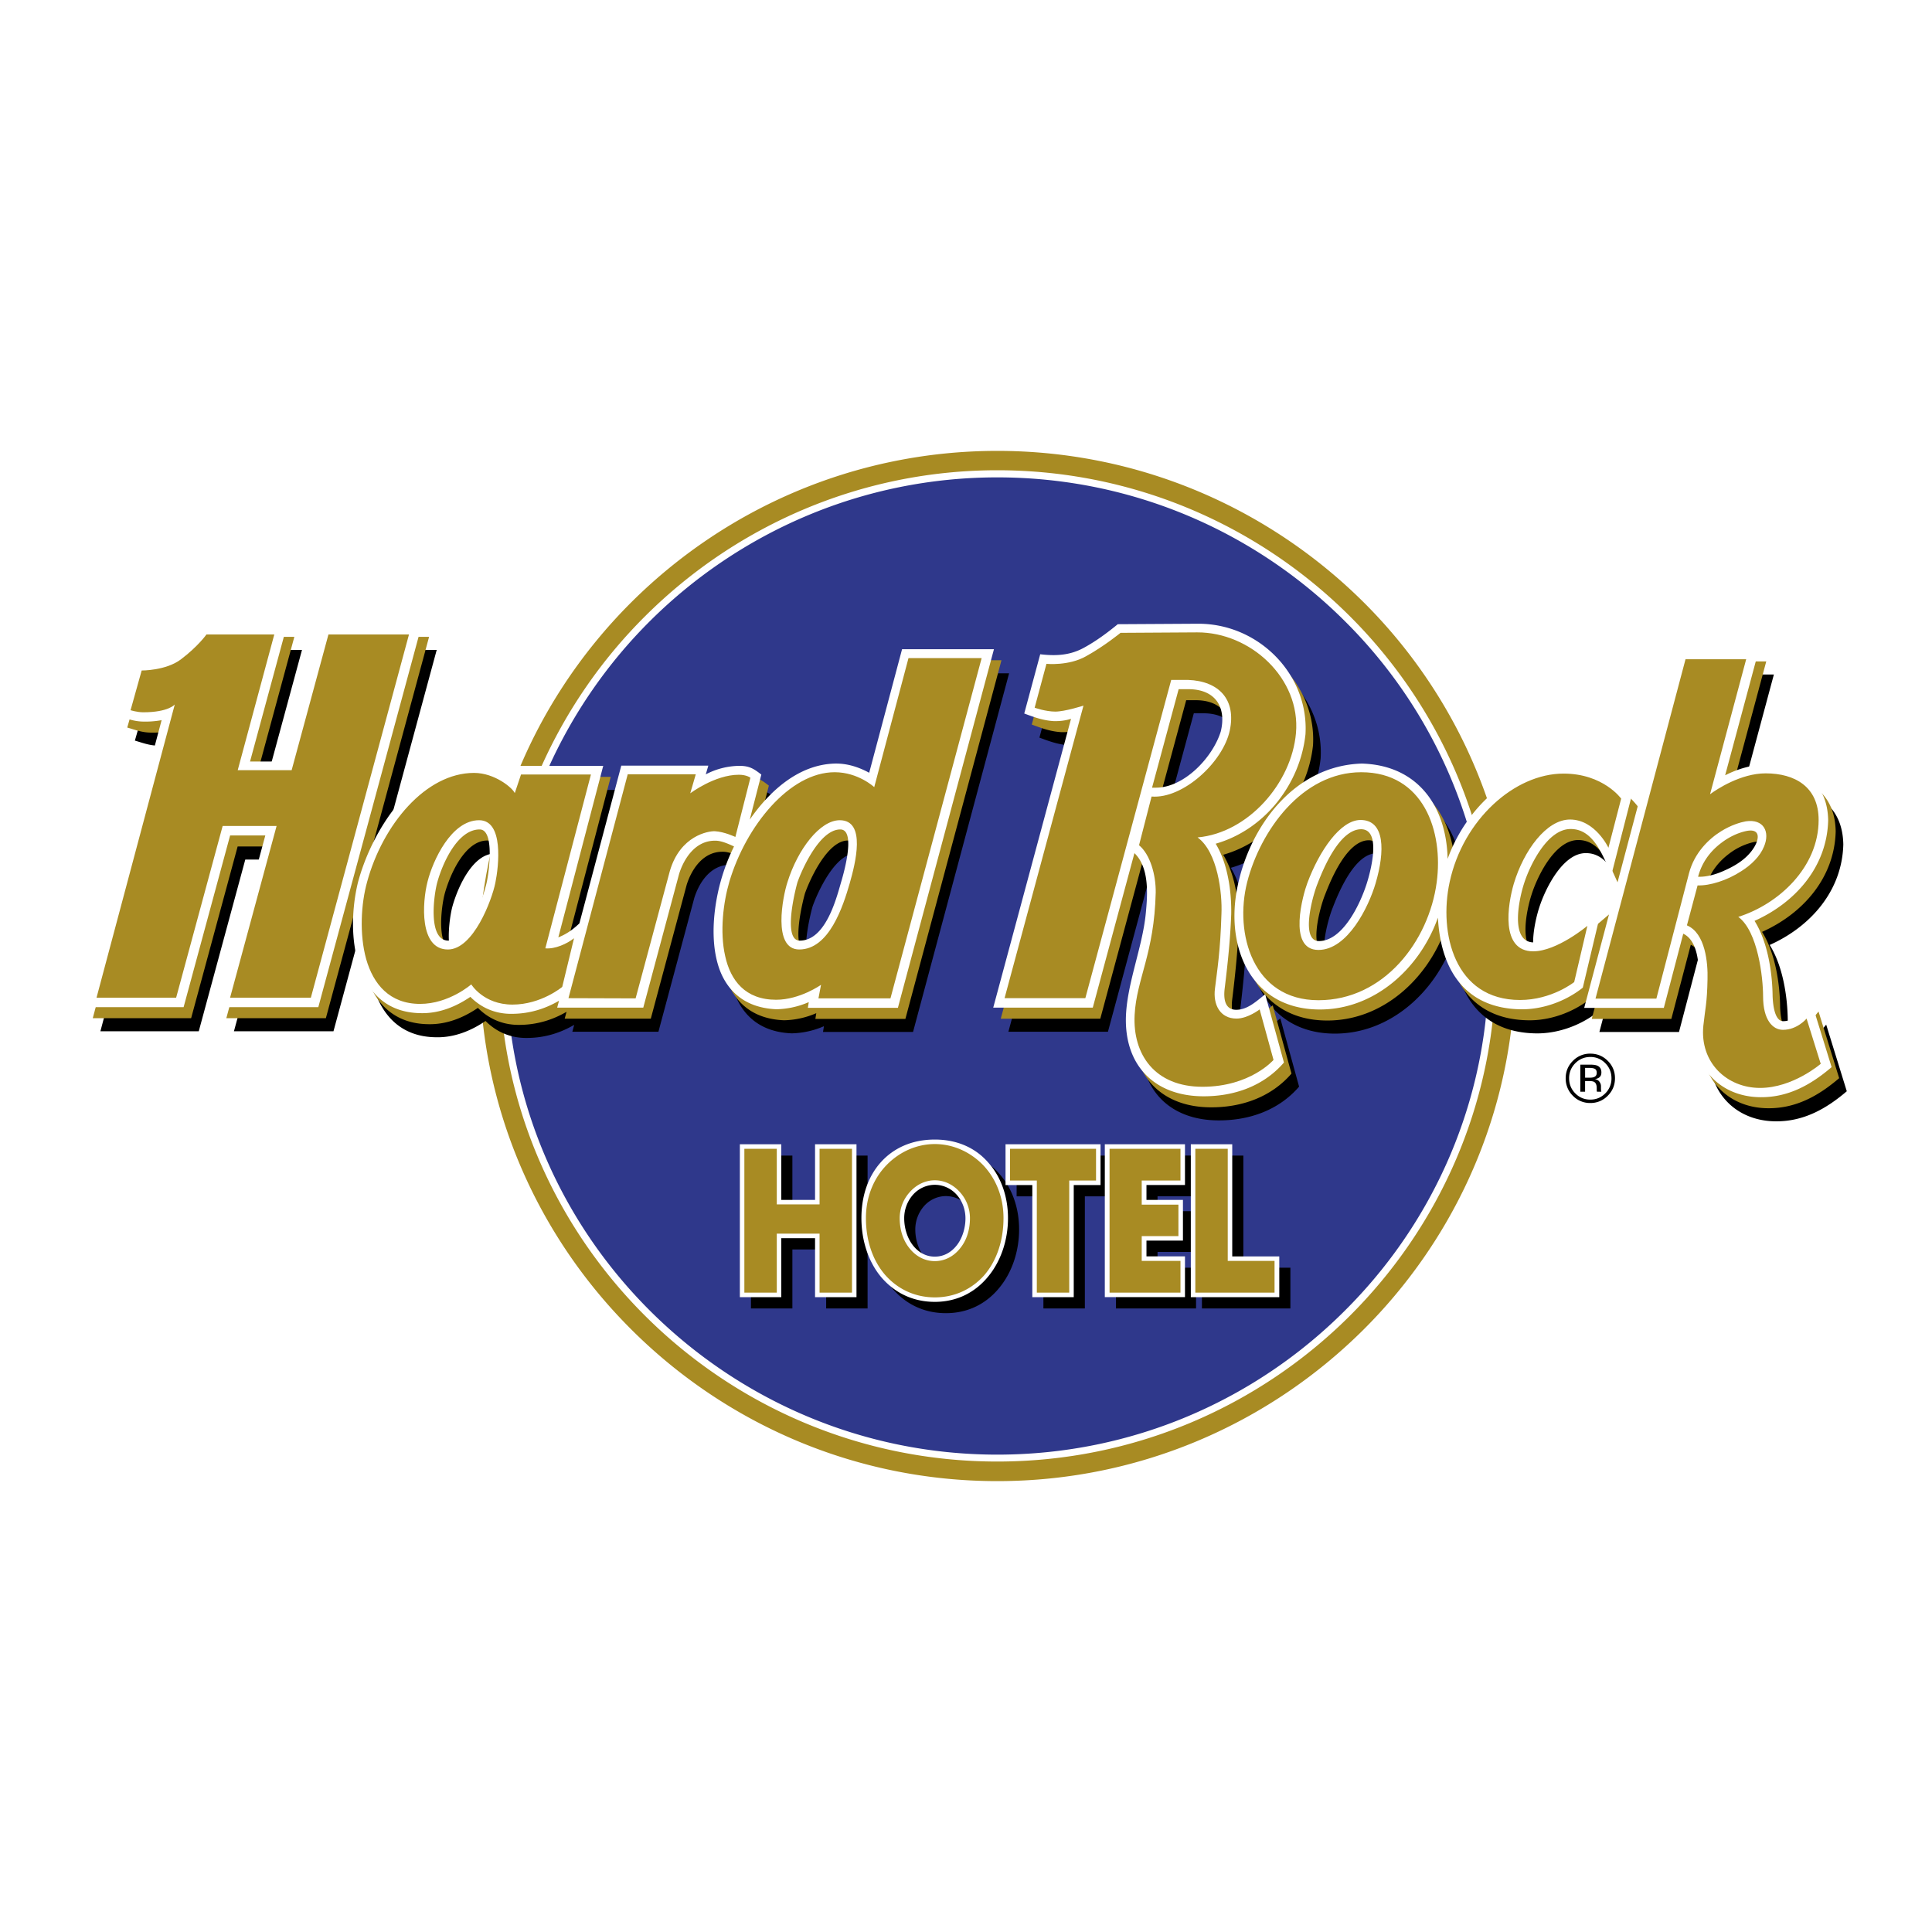 <svg xmlns="http://www.w3.org/2000/svg" width="2500" height="2500" viewBox="0 0 192.756 192.756"><g fill-rule="evenodd" clip-rule="evenodd"><path fill="#fff" d="M0 0h192.756v192.756H0V0z"/><path d="M99.496 44.825c14.277 0 27.238 5.79 36.617 15.12 9.402 9.352 15.225 22.221 15.225 36.422 0 14.202-5.822 27.093-15.225 36.423-9.379 9.352-22.34 15.143-36.617 15.143-14.232 0-27.191-5.791-36.594-15.143-9.379-9.33-15.201-22.221-15.201-36.423 0-14.201 5.821-27.07 15.201-36.422 9.403-9.33 22.362-15.12 36.594-15.12z" fill="#a88b23"/><path d="M99.496 47.352c13.584 0 25.898 5.492 34.838 14.386 8.918 8.869 14.463 21.141 14.463 34.629 0 13.512-5.545 25.76-14.463 34.652-8.939 8.871-21.254 14.387-34.838 14.387-13.538 0-25.874-5.516-34.792-14.387-8.94-8.893-14.461-21.141-14.461-34.652 0-13.488 5.521-25.761 14.461-34.629 8.918-8.894 21.254-14.386 34.792-14.386z" fill="#2f388b"/><path d="M99.496 47.628c13.514 0 25.758 5.47 34.631 14.294a48.57 48.57 0 0 1 12.475 20.934c.16-.276.322-.528.484-.781-2.402-7.882-6.746-14.959-12.451-20.636-9.01-8.962-21.439-14.522-35.139-14.522-13.654 0-26.083 5.56-35.092 14.522a49.894 49.894 0 0 0-10.488 15.258h.762A49.12 49.12 0 0 1 64.89 61.922c8.893-8.824 21.137-14.294 34.606-14.294zm48.979 50.898c-.557 12.57-5.939 23.945-14.348 32.286-8.873 8.848-21.117 14.317-34.631 14.317-13.469 0-25.713-5.47-34.607-14.317-8.132-8.087-13.445-19.004-14.254-31.113a3.317 3.317 0 0 1-.717-.138c.785 12.362 6.191 23.508 14.485 31.758 9.01 8.962 21.438 14.499 35.092 14.499 13.699 0 26.129-5.537 35.139-14.499 8.455-8.411 13.906-19.854 14.531-32.494a4.488 4.488 0 0 1-.69-.299zM99.496 44.985c-14.208 0-27.122 5.768-36.479 15.074-5.129 5.102-9.195 11.283-11.805 18.131a6.563 6.563 0 0 0-.554-.482 51.776 51.776 0 0 1 11.875-18.13c9.472-9.445 22.571-15.283 36.963-15.283 14.438 0 27.516 5.838 37.01 15.283 5.637 5.605 10.004 12.478 12.613 20.129l-.555.551a51.46 51.46 0 0 0-12.543-20.199c-9.38-9.306-22.294-15.074-36.525-15.074zm51.24 44.764c.162 1.125.256 2.298.348 3.447.16.345.414.643.74.851a51.822 51.822 0 0 0-.672-6.296c-.16.551-.324 1.265-.416 1.998zm.348 9.49c.229.023.461.023.715.023-.738 13.19-6.443 25.116-15.293 33.917-9.494 9.422-22.572 15.281-37.01 15.281-14.392 0-27.492-5.859-36.963-15.281-9.195-9.146-14.994-21.623-15.363-35.411.093.114.347.437.739.782.555 13.282 6.238 25.3 15.109 34.124 9.357 9.328 22.271 15.098 36.479 15.098 14.23 0 27.145-5.77 36.525-15.098 8.708-8.663 14.345-20.429 15.062-33.435z" fill="#fff"/><path d="M82.426 120.841v-5.55h4.133v15.253h-4.133v-5.886h-3.37v5.886h-4.133v-15.253h4.133v5.55h3.37zm19.25 1.818c0 2.135-.674 4.223-1.932 5.773-1.258 1.572-3.078 2.583-5.369 2.583-2.29 0-4.11-.988-5.39-2.516-1.259-1.528-1.933-3.64-1.933-5.841 0-2.224.674-4.178 1.955-5.594 1.258-1.391 3.078-2.246 5.368-2.246 2.291 0 4.111.877 5.345 2.314 1.26 1.417 1.956 3.371 1.956 5.527zm-10.356.024c0 .896.27 1.864.787 2.582.54.741 1.302 1.237 2.269 1.237.967 0 1.729-.496 2.27-1.237.517-.718.785-1.686.785-2.582 0-.922-.336-1.753-.875-2.358a2.924 2.924 0 0 0-2.179-.99c-.853 0-1.639.383-2.179.99a3.534 3.534 0 0 0-.878 2.358zm16.916 7.861v-11.187h2.672v-4.066h-9.479v4.066h2.672v11.187h4.135zm7.252-11.187v1.483h3.641v4.065h-3.641v1.572h3.842v4.065h-7.994v-15.253h7.994v4.066h-3.842v.002zm8.561 7.122h4.693v4.065h-8.826v-15.253h4.133v11.188z"/><path d="M81.318 119.713v-5.548h4.134v15.252h-4.134v-5.885h-3.369v5.885h-4.133v-15.252h4.133v5.548h3.369zm19.25 1.819c0 2.135-.674 4.224-1.932 5.772-1.258 1.572-3.077 2.583-5.369 2.583-2.291 0-4.11-.987-5.391-2.516-1.257-1.526-1.932-3.639-1.932-5.84 0-2.225.674-4.178 1.954-5.593 1.259-1.393 3.078-2.245 5.369-2.245 2.292 0 4.111.875 5.345 2.312 1.261 1.417 1.956 3.37 1.956 5.527zm-10.355.024c0 .897.269 1.863.786 2.582.54.741 1.304 1.236 2.269 1.236.966 0 1.73-.495 2.269-1.236.518-.719.787-1.685.787-2.582 0-.921-.337-1.752-.876-2.359-.539-.606-1.326-.988-2.179-.988s-1.639.382-2.178.988a3.538 3.538 0 0 0-.878 2.359zm16.914 7.861v-11.186h2.674v-4.066h-9.479v4.066h2.672v11.186h4.133zm7.256-11.186v1.481h3.639v4.065h-3.639v1.572h3.842v4.066h-7.998v-15.252h7.998v4.066h-3.842v.002zm8.558 7.12h4.693v4.066h-8.826v-15.252h4.133v11.186z" fill="#fff"/><path d="M81.768 120.163v-5.549h3.235v14.354h-3.235v-5.886H77.5v5.886h-3.235v-14.354H77.5v5.549h4.268zm18.351 1.369c0 2.314-.719 4.291-1.908 5.684-1.238 1.393-2.943 2.224-4.943 2.224-1.999 0-3.706-.831-4.941-2.224-1.213-1.393-1.933-3.369-1.933-5.684 0-2.178.809-4.021 2.089-5.324 1.28-1.303 2.987-2.065 4.784-2.065 1.797 0 3.505.763 4.785 2.065 1.259 1.304 2.067 3.146 2.067 5.324zm-10.355 0c0 1.259.382 2.314 1.033 3.078.63.764 1.505 1.213 2.471 1.213.966 0 1.842-.449 2.47-1.213.652-.764 1.035-1.819 1.035-3.078 0-.987-.383-1.932-1.035-2.628-.628-.696-1.504-1.146-2.47-1.146-.965 0-1.841.449-2.471 1.146a3.866 3.866 0 0 0-1.033 2.628zm16.914 7.436h-3.234v-11.186h-2.672v-3.168h8.58v3.168h-2.674v11.186zm7.232-11.186v2.403h3.662v3.145h-3.662v2.47h3.865v3.168h-7.074v-14.354h7.074v3.168h-3.865zm8.582 8.018h4.67v3.168h-7.904v-14.354h3.234V125.8z" fill="#a88b23"/><path d="M157.168 106.077c-.41.414-.617.914-.617 1.499 0 .59.205 1.093.613 1.509.412.416.912.623 1.5.623s1.086-.207 1.498-.623a2.07 2.07 0 0 0 .615-1.509c0-.585-.205-1.085-.615-1.499a2.036 2.036 0 0 0-1.498-.622c-.584 0-1.082.207-1.496.622zm3.238 3.246a2.371 2.371 0 0 1-1.742.724 2.356 2.356 0 0 1-1.74-.724 2.389 2.389 0 0 1-.715-1.747c0-.677.24-1.256.721-1.736a2.362 2.362 0 0 1 1.734-.718c.68 0 1.262.239 1.742.718.48.478.721 1.058.721 1.736 0 .682-.24 1.264-.721 1.747zm-1.279-2.678c-.119-.067-.311-.101-.574-.101h-.406v.979h.43c.201 0 .352-.02.451-.061.188-.073.279-.214.279-.422 0-.197-.061-.328-.18-.395zm-.51-.426c.334 0 .58.032.736.097.279.117.418.345.418.685 0 .241-.088.419-.264.532a1.027 1.027 0 0 1-.393.131c.213.034.367.122.467.266a.742.742 0 0 1 .148.419v.197c0 .063.002.13.006.201a.443.443 0 0 0 .023.142l.016.033h-.445l-.006-.027-.008-.03-.01-.087v-.215c0-.312-.084-.52-.256-.62-.1-.059-.275-.087-.527-.087h-.377v1.066h-.477v-2.702h.949v-.001zM91.511 67.177l-3.279 12.326c-1.062-.572-2.194-.939-3.417-.917-3.625.092-6.536 2.75-8.499 5.59l1.154-4.49c-.761-.597-1.2-.871-2.193-.871a7.408 7.408 0 0 0-3.349.848l.254-.871h-8.684L59.32 94.53c-.647.619-1.293 1.076-2.102 1.398l4.48-17.112h-8.822l-.37 1.077a6.706 6.706 0 0 0-3.811-1.26c-6.05-.069-10.184 6.919-11.477 11.843-.6 2.474-.739 5.704.14 8.316.877 2.633 2.748 4.651 6.119 4.695 1.801.048 3.486-.617 4.965-1.625 1.154 1.168 2.632 1.74 4.249 1.693 1.64-.021 3.187-.481 4.595-1.306l-.184.688h8.59l3.58-13.356c.508-1.604 1.662-3.299 3.556-3.299.624-.023 1.363.321 1.917.573a19.877 19.877 0 0 0-1.617 4.65c-.601 2.841-.601 5.682.254 7.834.877 2.154 2.655 3.643 5.612 3.758a8.52 8.52 0 0 0 3.21-.711l-.093.573h8.983l9.584-35.784h-9.167v.002zM50.06 90.5c-.37 1.581-1.803 5.75-3.811 5.75-2.079 0-1.456-4.561-1.109-5.819.578-2.062 2.079-5.27 4.226-5.27 1.525 0 .924 4.355.694 5.339zm35.331.045c-.484 1.695-1.57 5.705-4.087 5.705-1.802 0-.323-5.522-.231-5.819.485-1.375 2.239-5.27 4.272-5.27 1.71 0 .161 4.994.046 5.384zm69.166 5.888c-2.449 0-1.48-4.376-.994-5.865.6-1.9 2.355-5.451 4.643-5.451 2.355-.024 3.254 2.816 4.088 4.535l1.984-7.743c-1.641-2.176-3.971-3.23-6.721-3.208-5.449.069-9.859 4.514-11.615 9.395-.115-5.247-2.979-9.348-8.566-9.509-6.723.206-11.133 6.231-12.377 12.188-1.318 6.208 1.385 12.3 8.104 12.348 5.611.045 10.115-4.194 11.871-9.164.301 5.613 3.047 9.049 8.221 9.141 2.193.046 4.502-.779 6.234-2.153l2.031-8.546c-1.778 1.465-4.435 4.054-6.903 4.032zm-16.674-5.911c-.67 2.13-2.426 5.773-4.781 5.773-1.871 0-.646-4.49-.139-5.728.623-1.625 2.217-5.406 4.344-5.429 2.078 0 .945 4.216.576 5.384zM43.571 64.841l-10.3 38.051H23.34l4.643-17.135h-3.511l-4.642 17.135h-9.814l7.62-28.635a9.088 9.088 0 0 1-1.916.138c-.831-.024-1.477-.276-2.263-.505l1.57-5.474c1.293.024 2.541-.047 3.695-.689 1.154-.663 2.216-1.809 2.978-2.885h8.43l-3.672 13.54h3.51l3.648-13.54h9.955v-.001zm138.628 37.387c-.764.895-1.434 2.039-2.771 2.062-.971 0-1.041-2.106-1.062-2.475-.023-2.449-.51-5.475-1.803-7.536 4.041-1.808 7.229-5.361 7.344-10.033-.068-3.759-2.609-5.499-6.189-5.567-1.43.022-2.816.435-4.086 1.078l3.348-12.462h-7.943l-9.467 35.668h7.943l1.938-7.4c1.547.734 1.596 3.345 1.547 4.789-.021 1.465-.252 2.886-.391 4.353-.369 4.008 2.4 7.148 6.559 7.17 2.816.022 5.08-1.282 7.088-3.001l-2.055-6.646zm-8.545-13.012c-.832.392-1.779.688-2.725.665.367-1.397 1.176-2.52 2.33-3.389a6.442 6.442 0 0 1 2.355-1.146c1.502-.368 1.479.664.902 1.604-.645 1.051-1.731 1.761-2.862 2.266zm-48.611 13.929c-1.223.113-1.502-.87-1.34-2.153.299-2.452.555-4.88.646-7.354a17.553 17.553 0 0 0-.207-3.092c-.23-1.399-.602-2.728-1.34-3.965 4.895-1.396 8.428-5.954 8.959-10.926.348-5.957-4.686-11.065-10.76-11.02l-7.969.046c-1.062.871-2.17 1.695-3.393 2.359-1.387.756-2.797.826-4.342.642l-1.594 5.91c.992.367 1.848.688 2.908.757a4.986 4.986 0 0 0 1.756-.23l-7.76 28.82h9.932l4.156-15.417c1.502 1.442 1.316 4.146 1.131 6-.324 3.414-1.941 7.147-1.986 10.538-.045 4.789 2.979 7.699 7.689 7.721 3.096.021 6.051-1.008 8.082-3.367l-1.871-6.805c-.804.619-1.636 1.444-2.697 1.536zm-8.244-22.153h-.348l2.656-9.828h.945c2.865 0 3.814 1.948 3.258 4.215-.785 2.565-3.648 5.636-6.511 5.613z"/><path d="M90.75 65.874l-3.279 12.324c-1.062-.572-2.194-.938-3.418-.916-3.625.091-6.534 2.749-8.498 5.59l1.154-4.491c-.762-.595-1.201-.871-2.193-.871a7.41 7.41 0 0 0-3.349.849l.254-.871h-8.684l-4.18 15.738c-.646.618-1.292 1.076-2.101 1.397l4.479-17.113h-8.821l-.37 1.077a6.704 6.704 0 0 0-3.81-1.259c-6.051-.069-10.184 6.918-11.479 11.843-.6 2.474-.737 5.704.14 8.317.877 2.632 2.749 4.648 6.12 4.695 1.801.044 3.486-.618 4.964-1.627 1.155 1.168 2.632 1.741 4.25 1.694 1.639-.023 3.187-.481 4.595-1.304l-.184.687h8.59l3.58-13.357c.508-1.602 1.662-3.297 3.555-3.297.625-.022 1.363.319 1.917.573a19.844 19.844 0 0 0-1.616 4.65c-.602 2.841-.602 5.681.253 7.835.877 2.153 2.655 3.642 5.612 3.756a8.517 8.517 0 0 0 3.21-.708l-.092.57h8.982l9.585-35.782H90.75v.001zm-41.451 23.32c-.371 1.582-1.803 5.751-3.812 5.751-2.078 0-1.455-4.56-1.108-5.818.578-2.062 2.079-5.269 4.227-5.269 1.523 0 .923 4.352.693 5.336zm35.331.048c-.484 1.694-1.57 5.704-4.086 5.704-1.802 0-.323-5.521-.231-5.818.485-1.375 2.24-5.269 4.272-5.269 1.709-.001.161 4.993.045 5.383zm69.165 5.886c-2.449 0-1.48-4.375-.994-5.865.602-1.901 2.357-5.452 4.643-5.452 2.357-.023 3.256 2.817 4.088 4.534l1.984-7.742c-1.639-2.176-3.971-3.229-6.719-3.207-5.451.069-9.861 4.513-11.615 9.393-.117-5.245-2.98-9.347-8.568-9.506-6.721.206-11.131 6.231-12.377 12.187-1.318 6.208 1.385 12.301 8.104 12.347 5.613.047 10.117-4.191 11.871-9.162.301 5.612 3.049 9.048 8.219 9.139 2.195.047 4.506-.778 6.236-2.153l2.033-8.543c-1.778 1.464-4.432 4.053-6.905 4.03zm-16.672-5.91c-.67 2.13-2.426 5.772-4.783 5.772-1.869 0-.645-4.49-.137-5.728.623-1.625 2.217-5.405 4.342-5.428 2.078.001.947 4.215.578 5.384zM42.81 63.537l-10.299 38.05H22.58l4.642-17.134H23.71l-4.641 17.134H9.255l7.62-28.635a8.957 8.957 0 0 1-1.916.138c-.832-.023-1.478-.275-2.264-.503l1.57-5.476c1.293.024 2.541-.045 3.694-.687 1.155-.664 2.217-1.81 2.979-2.887h8.429l-3.672 13.539h3.511l3.648-13.539h9.956zm138.626 37.387c-.762.893-1.43 2.039-2.77 2.062-.971 0-1.039-2.107-1.062-2.473-.023-2.452-.508-5.477-1.801-7.539 4.041-1.81 7.229-5.359 7.344-10.033-.07-3.756-2.609-5.498-6.189-5.566-1.432.022-2.818.436-4.088 1.077l3.35-12.463h-7.945l-9.467 35.668h7.943l1.939-7.398c1.549.733 1.594 3.345 1.549 4.788-.025 1.467-.256 2.888-.396 4.352-.367 4.01 2.404 7.149 6.561 7.17 2.818.024 5.082-1.282 7.09-3l-2.058-6.645zm-8.543-13.012c-.832.389-1.777.688-2.725.665.367-1.399 1.178-2.521 2.332-3.391a6.41 6.41 0 0 1 2.355-1.145c1.502-.367 1.477.664.9 1.603-.646 1.055-1.73 1.764-2.862 2.268zm-48.612 13.929c-1.223.114-1.502-.871-1.34-2.154.301-2.451.555-4.879.646-7.354a17.54 17.54 0 0 0-.205-3.091c-.232-1.399-.604-2.727-1.34-3.963 4.895-1.398 8.428-5.956 8.959-10.929.346-5.956-4.688-11.063-10.762-11.019l-7.969.046c-1.061.871-2.17 1.696-3.393 2.359-1.387.756-2.795.826-4.342.642l-1.594 5.911c.994.365 1.848.687 2.91.755.6.023 1.201-.045 1.756-.229l-7.76 28.82h9.93l4.156-15.418c1.502 1.443 1.316 4.147 1.133 6.002-.324 3.413-1.941 7.148-1.986 10.537-.045 4.788 2.979 7.698 7.689 7.721 3.096.022 6.051-1.009 8.082-3.366l-1.869-6.805c-.806.618-1.638 1.444-2.701 1.535zm-8.244-22.152h-.346l2.656-9.829h.945c2.863 0 3.812 1.946 3.258 4.215-.784 2.566-3.65 5.635-6.513 5.614z" fill="#a88b23"/><path d="M89.999 64.773L86.72 77.098c-1.062-.572-2.193-.94-3.417-.917-3.626.092-6.536 2.75-8.499 5.591l1.154-4.491c-.761-.596-1.201-.872-2.193-.872a7.416 7.416 0 0 0-3.349.849l.254-.872h-8.684l-4.18 15.739c-.646.618-1.293 1.077-2.101 1.396l4.479-17.113h-8.821l-.37 1.078a6.692 6.692 0 0 0-3.811-1.259c-6.049-.069-10.183 6.917-11.476 11.843-.602 2.475-.739 5.704.138 8.316.877 2.634 2.748 4.65 6.119 4.697 1.802.046 3.487-.619 4.966-1.627 1.155 1.168 2.632 1.74 4.249 1.692 1.64-.02 3.187-.48 4.595-1.303l-.183.686h8.59l3.579-13.355c.508-1.603 1.663-3.299 3.557-3.299.624-.021 1.362.32 1.917.573a19.836 19.836 0 0 0-1.616 4.651c-.6 2.84-.6 5.681.253 7.834.878 2.153 2.656 3.643 5.613 3.758a8.53 8.53 0 0 0 3.209-.711l-.093.572h8.984l9.584-35.783h-9.168v.002zM48.546 88.095c-.368 1.579-1.801 5.75-3.809 5.75-2.078 0-1.456-4.56-1.109-5.82.577-2.062 2.079-5.27 4.227-5.27 1.524.001.923 4.354.691 5.34zm35.333.045c-.483 1.695-1.569 5.705-4.086 5.705-1.802 0-.323-5.522-.23-5.82.485-1.375 2.239-5.27 4.271-5.27 1.708.001.161 4.995.045 5.385zm69.164 5.886c-2.447 0-1.477-4.375-.992-5.864.602-1.901 2.354-5.45 4.641-5.45 2.357-.023 3.258 2.816 4.088 4.535l1.986-7.743c-1.639-2.175-3.971-3.23-6.721-3.206-5.449.067-9.859 4.513-11.615 9.391-.115-5.245-2.979-9.346-8.566-9.507-6.723.206-11.135 6.231-12.379 12.188-1.316 6.208 1.387 12.3 8.107 12.347 5.611.047 10.113-4.192 11.869-9.163.299 5.612 3.047 9.051 8.221 9.142 2.193.044 4.504-.779 6.234-2.154l2.033-8.545c-1.779 1.463-4.433 4.053-6.906 4.029zm-16.672-5.909c-.67 2.13-2.426 5.773-4.779 5.773-1.871 0-.646-4.49-.141-5.728.623-1.625 2.217-5.406 4.342-5.429 2.078 0 .949 4.216.578 5.384zM42.058 62.436l-10.3 38.051h-9.93l4.643-17.134h-3.512l-4.641 17.134H8.504l7.62-28.635a9.027 9.027 0 0 1-1.916.138c-.831-.023-1.478-.274-2.263-.505l1.57-5.476c1.293.024 2.54-.045 3.694-.686 1.156-.666 2.218-1.811 2.98-2.888h8.429l-3.671 13.54h3.51l3.649-13.54h9.952v.001zm138.628 37.388c-.762.892-1.432 2.038-2.77 2.06-.973 0-1.041-2.107-1.062-2.474-.025-2.451-.51-5.475-1.803-7.535 4.041-1.81 7.229-5.361 7.346-10.034-.07-3.758-2.611-5.499-6.189-5.568-1.432.024-2.82.436-4.09 1.076l3.35-12.46h-7.945l-9.467 35.667H166l1.938-7.399c1.547.733 1.594 3.344 1.547 4.788-.021 1.466-.252 2.887-.391 4.353-.369 4.009 2.4 7.147 6.557 7.17 2.818.022 5.082-1.283 7.09-3l-2.055-6.644zm-8.545-13.013c-.83.39-1.777.688-2.723.665.367-1.397 1.176-2.521 2.332-3.392.691-.525 1.5-.939 2.355-1.146 1.5-.366 1.477.665.9 1.604-.646 1.054-1.732 1.765-2.864 2.269zm-48.61 13.927c-1.225.114-1.502-.87-1.34-2.153.301-2.45.555-4.877.646-7.352a17.57 17.57 0 0 0-.207-3.093c-.232-1.398-.602-2.728-1.34-3.963 4.895-1.398 8.43-5.957 8.959-10.927.346-5.957-4.688-11.065-10.762-11.02l-7.965.046c-1.062.87-2.172 1.694-3.395 2.359-1.389.756-2.795.824-4.344.64l-1.594 5.912c.994.368 1.85.687 2.91.757.6.021 1.201-.047 1.758-.229l-7.762 28.817h9.932l4.156-15.415c1.5 1.442 1.316 4.145 1.133 6-.324 3.414-1.941 7.147-1.988 10.537-.047 4.789 2.979 7.698 7.689 7.722 3.094.021 6.051-1.009 8.082-3.367l-1.869-6.806c-.806.621-1.638 1.443-2.699 1.535zm-8.244-22.152h-.346l2.654-9.827h.947c2.863 0 3.811 1.948 3.256 4.215-.786 2.567-3.648 5.635-6.511 5.612z" fill="#fff"/><path d="M32.77 63.299l-3.672 13.54h-5.38l3.648-13.54h-6.767s-.808 1.168-2.563 2.496c-1.5 1.124-3.901 1.1-3.901 1.1l-1.109 3.963s.647.207 1.271.207c2.517 0 3.141-.78 3.141-.78L9.63 99.541h7.943l4.642-17.136h5.381l-4.642 17.136h8.06l9.791-36.242H32.77zm21.638 31.317l4.549-17.342h-6.975l-.623 1.855c-.208-.504-1.985-2.016-4.064-2.016-4.827 0-9.122 5.178-10.67 10.882-.6 2.152-.784 5.2-.091 7.696.715 2.497 2.332 4.468 5.381 4.468 2.886 0 5.103-1.947 5.103-1.947s1.224 2.016 4.111 2.016c2.863 0 4.965-1.764 4.965-1.764l1.176-4.856c-.691.55-1.893 1.099-2.862 1.008zm-4.988-6.53c-.347 1.719-2.194 6.645-4.735 6.645-2.863 0-2.562-4.697-2.032-6.759.532-2.13 2.379-6.139 5.15-6.139 2.471 0 1.964 4.557 1.617 6.253zm7.297 11.501l6.698.021 3.417-12.713c1.039-3.529 3.833-3.986 4.48-3.965.947.047 2.056.572 2.056.572l1.501-5.908s-.369-.298-1.154-.298c-2.402 0-4.85 1.855-4.85 1.855l.554-1.902h-6.79l-5.912 22.338zm30.505-21.054l3.418-12.875h7.299l-9.099 33.95h-7.183l.255-1.352s-2.102 1.49-4.481 1.49c-3.071 0-4.549-1.925-5.08-4.354-.555-2.428-.185-5.383.415-7.422 1.663-5.591 6.027-10.926 10.507-10.926 2.357.001 3.949 1.489 3.949 1.489zm-2.447 9.598c.554-1.945 1.685-6.298-.993-6.298-1.962 0-4.18 2.863-5.219 6.185-.461 1.397-1.525 6.712 1.178 6.712 2.979 0 4.365-4.285 5.034-6.599zm15.45 11.456l7.873-29.186s-1.846.595-2.814.595c-.971 0-2.057-.389-2.057-.389l1.178-4.377s2.217.229 3.949-.757c1.824-1.006 3.441-2.335 3.441-2.335l7.643-.046c5.312-.023 10.346 4.582 9.861 10.058-.439 4.97-4.758 9.942-9.816 10.4 2.012 1.465 2.473 5.589 2.381 7.629-.115 3.801-.414 5.52-.646 7.444-.211 1.604.508 3.001 2.146 3.001 1.131 0 2.311-.915 2.311-.915l1.385 5.039s-2.309 2.68-7.09 2.68c-4.758 0-6.973-3.23-6.768-7.169.186-3.599 1.963-6.118 2.104-12.211.023-1.765-.555-3.802-1.664-4.72l1.25-4.857c3.139.251 7.135-3.437 7.805-6.596.645-3.047-1.041-4.926-4.18-5.041h-1.664l-8.568 31.751h-8.06v.002zm35.586-22.542c-5.912 0-10.068 5.841-11.383 10.973-1.295 5.129.576 11.774 7.111 11.774s11.014-5.888 11.799-11.753c.693-5.108-1.315-10.994-7.527-10.994zm1.431 11.086c-.693 2.361-2.795 6.645-5.703 6.645-3.141 0-1.5-5.636-1.109-6.667 1.201-3.231 3.301-6.3 5.312-6.3 2.447 0 2.447 3.115 1.5 6.322zm21.131 4.24l-1.316 5.611s-2.238 1.787-5.406 1.787c-6.531 0-8.127-6.666-7.018-11.774 1.34-6.208 6.465-10.813 11.361-10.813 3.973 0 5.75 2.497 5.75 2.497l-1.27 4.902s-1.316-2.817-3.834-2.817c-2.355 0-4.617 3.092-5.611 6.414-.602 2.063-1.363 6.735 1.939 6.735 2.378-.001 5.405-2.542 5.405-2.542zm21.869 9.254s-.924 1.122-2.355 1.122c-1.037 0-1.984-1.006-1.984-3.344 0-1.856-.512-6.483-2.473-7.927 4.018-1.261 8.014-4.948 8.014-9.667 0-3.299-2.355-4.651-5.289-4.651-2.469 0-4.873 1.582-5.543 2.084l3.604-13.469h-6.051l-8.982 33.858h6.074l3.256-12.508c.531-2.039 1.984-3.438 3.209-4.193.992-.618 1.939-.892 2.447-.983 1.801-.276 2.449 1.054 1.824 2.521-.393.961-1.246 1.809-2.262 2.449-1.408.918-3.143 1.468-4.363 1.42l-1.064 3.987c1.848.779 2.102 3.757 2.055 5.385-.045 2.404-.23 2.886-.416 4.626-.369 3.688 2.357 6.208 5.658 6.208 3.281 0 6.053-2.405 6.053-2.405l-1.412-4.513z" fill="#a88b23"/></g></svg>